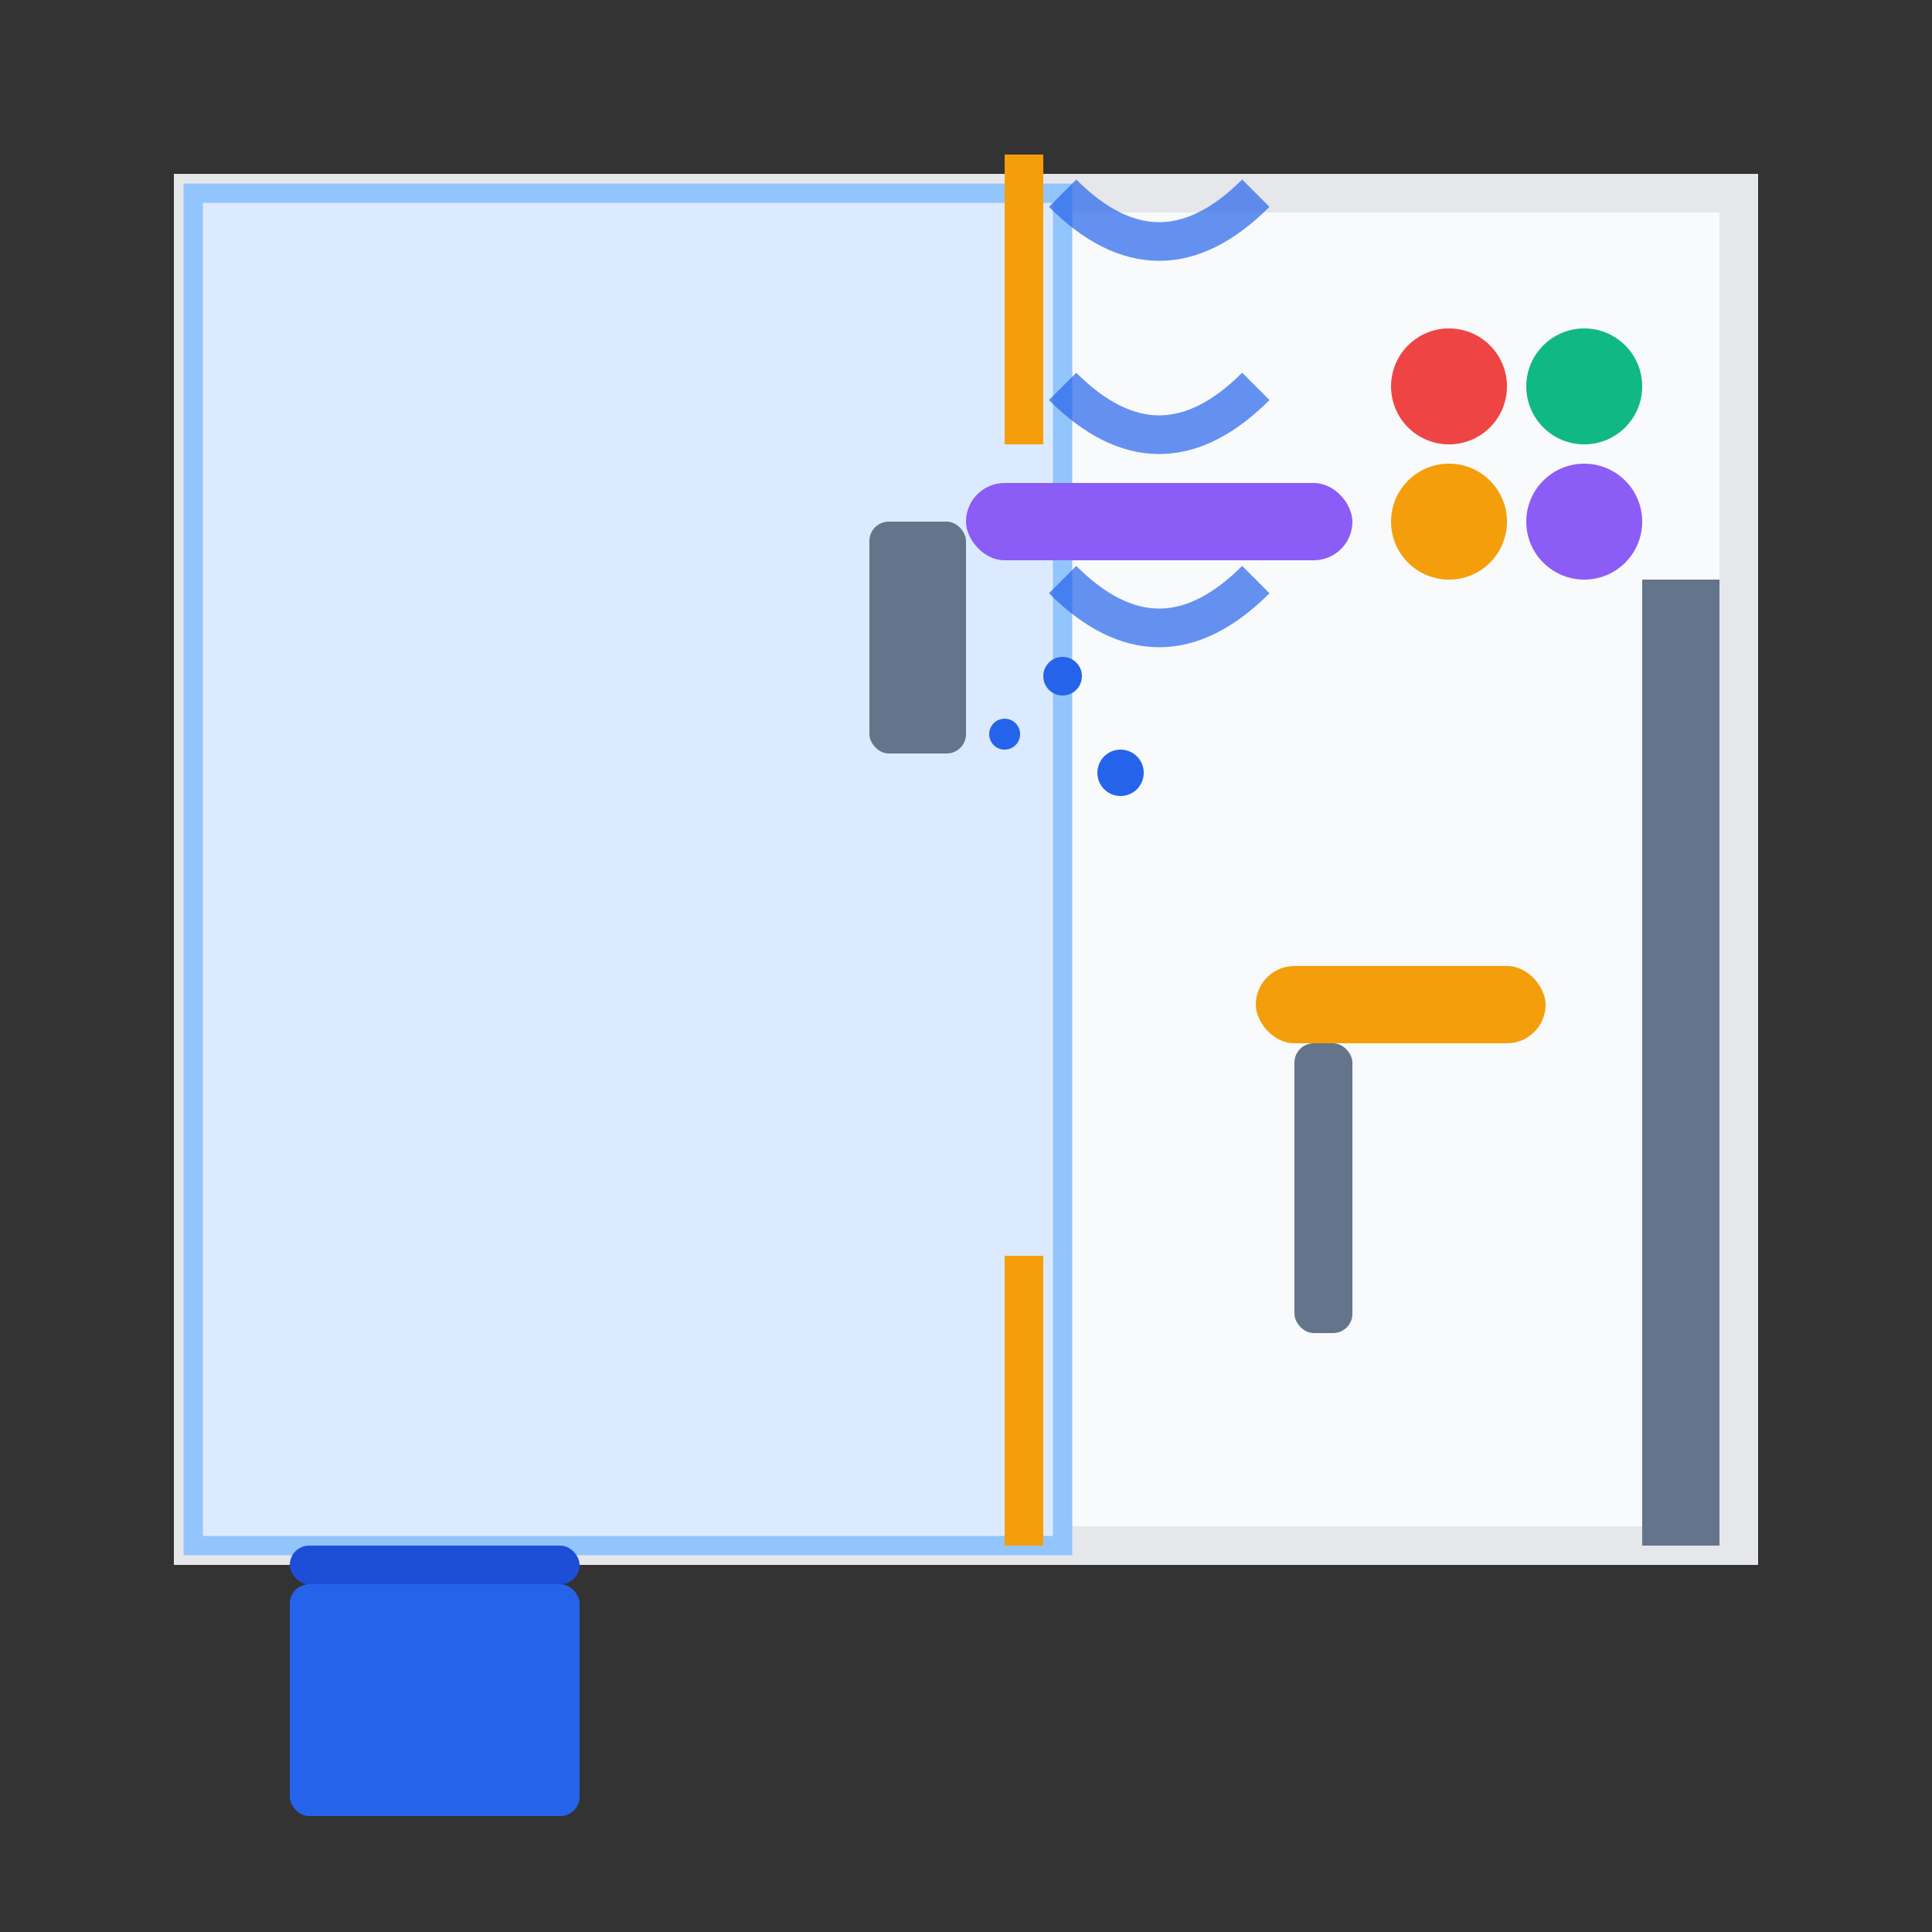 <svg width="100" height="100" viewBox="0 0 100 100" fill="none" xmlns="http://www.w3.org/2000/svg">
  <rect x="0" y="0" width="100" height="100" fill="#333333" stroke="none"/>
  <!-- Wall being painted -->
  <rect x="10" y="10" width="80" height="70" fill="#f8fafc" stroke="#e5e7eb" stroke-width="2"/>
  
  <!-- Painted area -->
  <rect x="10" y="10" width="45" height="70" fill="#dbeafe" stroke="#93c5fd" stroke-width="1"/>
  
  <!-- Paint brush -->
  <rect x="50" y="25" width="20" height="4" rx="2" fill="#8b5cf6"/>
  <rect x="45" y="27" width="5" height="12" rx="1" fill="#64748b"/>
  
  <!-- Paint roller -->
  <rect x="65" y="50" width="15" height="4" rx="2" fill="#f59e0b"/>
  <rect x="67" y="54" width="3" height="15" rx="1" fill="#64748b"/>
  
  <!-- Paint can -->
  <rect x="15" y="82" width="15" height="12" rx="1" fill="#2563eb"/>
  <rect x="15" y="80" width="15" height="2" rx="1" fill="#1d4ed8"/>
  
  <!-- Paint drops -->
  <circle cx="55" cy="35" r="1" fill="#2563eb"/>
  <circle cx="52" cy="38" r="0.8" fill="#2563eb"/>
  <circle cx="58" cy="40" r="1.2" fill="#2563eb"/>
  
  <!-- Brush strokes -->
  <path d="M55 10 Q60 15 65 10" stroke="#2563eb" stroke-width="2" fill="none" opacity="0.7"/>
  <path d="M55 20 Q60 25 65 20" stroke="#2563eb" stroke-width="2" fill="none" opacity="0.7"/>
  <path d="M55 30 Q60 35 65 30" stroke="#2563eb" stroke-width="2" fill="none" opacity="0.7"/>
  
  <!-- Masking tape -->
  <rect x="52" y="8" width="2" height="15" fill="#f59e0b"/>
  <rect x="52" y="65" width="2" height="15" fill="#f59e0b"/>
  
  <!-- Color palette -->
  <circle cx="75" cy="20" r="3" fill="#ef4444"/>
  <circle cx="82" cy="20" r="3" fill="#10b981"/>
  <circle cx="75" cy="27" r="3" fill="#f59e0b"/>
  <circle cx="82" cy="27" r="3" fill="#8b5cf6"/>
  
  <!-- Ladder -->
  <rect x="85" y="30" width="2" height="50" fill="#64748b"/>
  <rect x="87" y="30" width="2" height="50" fill="#64748b"/>
  <rect x="85" y="35" width="4" height="1" fill="#64748b"/>
  <rect x="85" y="45" width="4" height="1" fill="#64748b"/>
  <rect x="85" y="55" width="4" height="1" fill="#64748b"/>
  <rect x="85" y="65" width="4" height="1" fill="#64748b"/>
  <rect x="85" y="75" width="4" height="1" fill="#64748b"/>
</svg>
